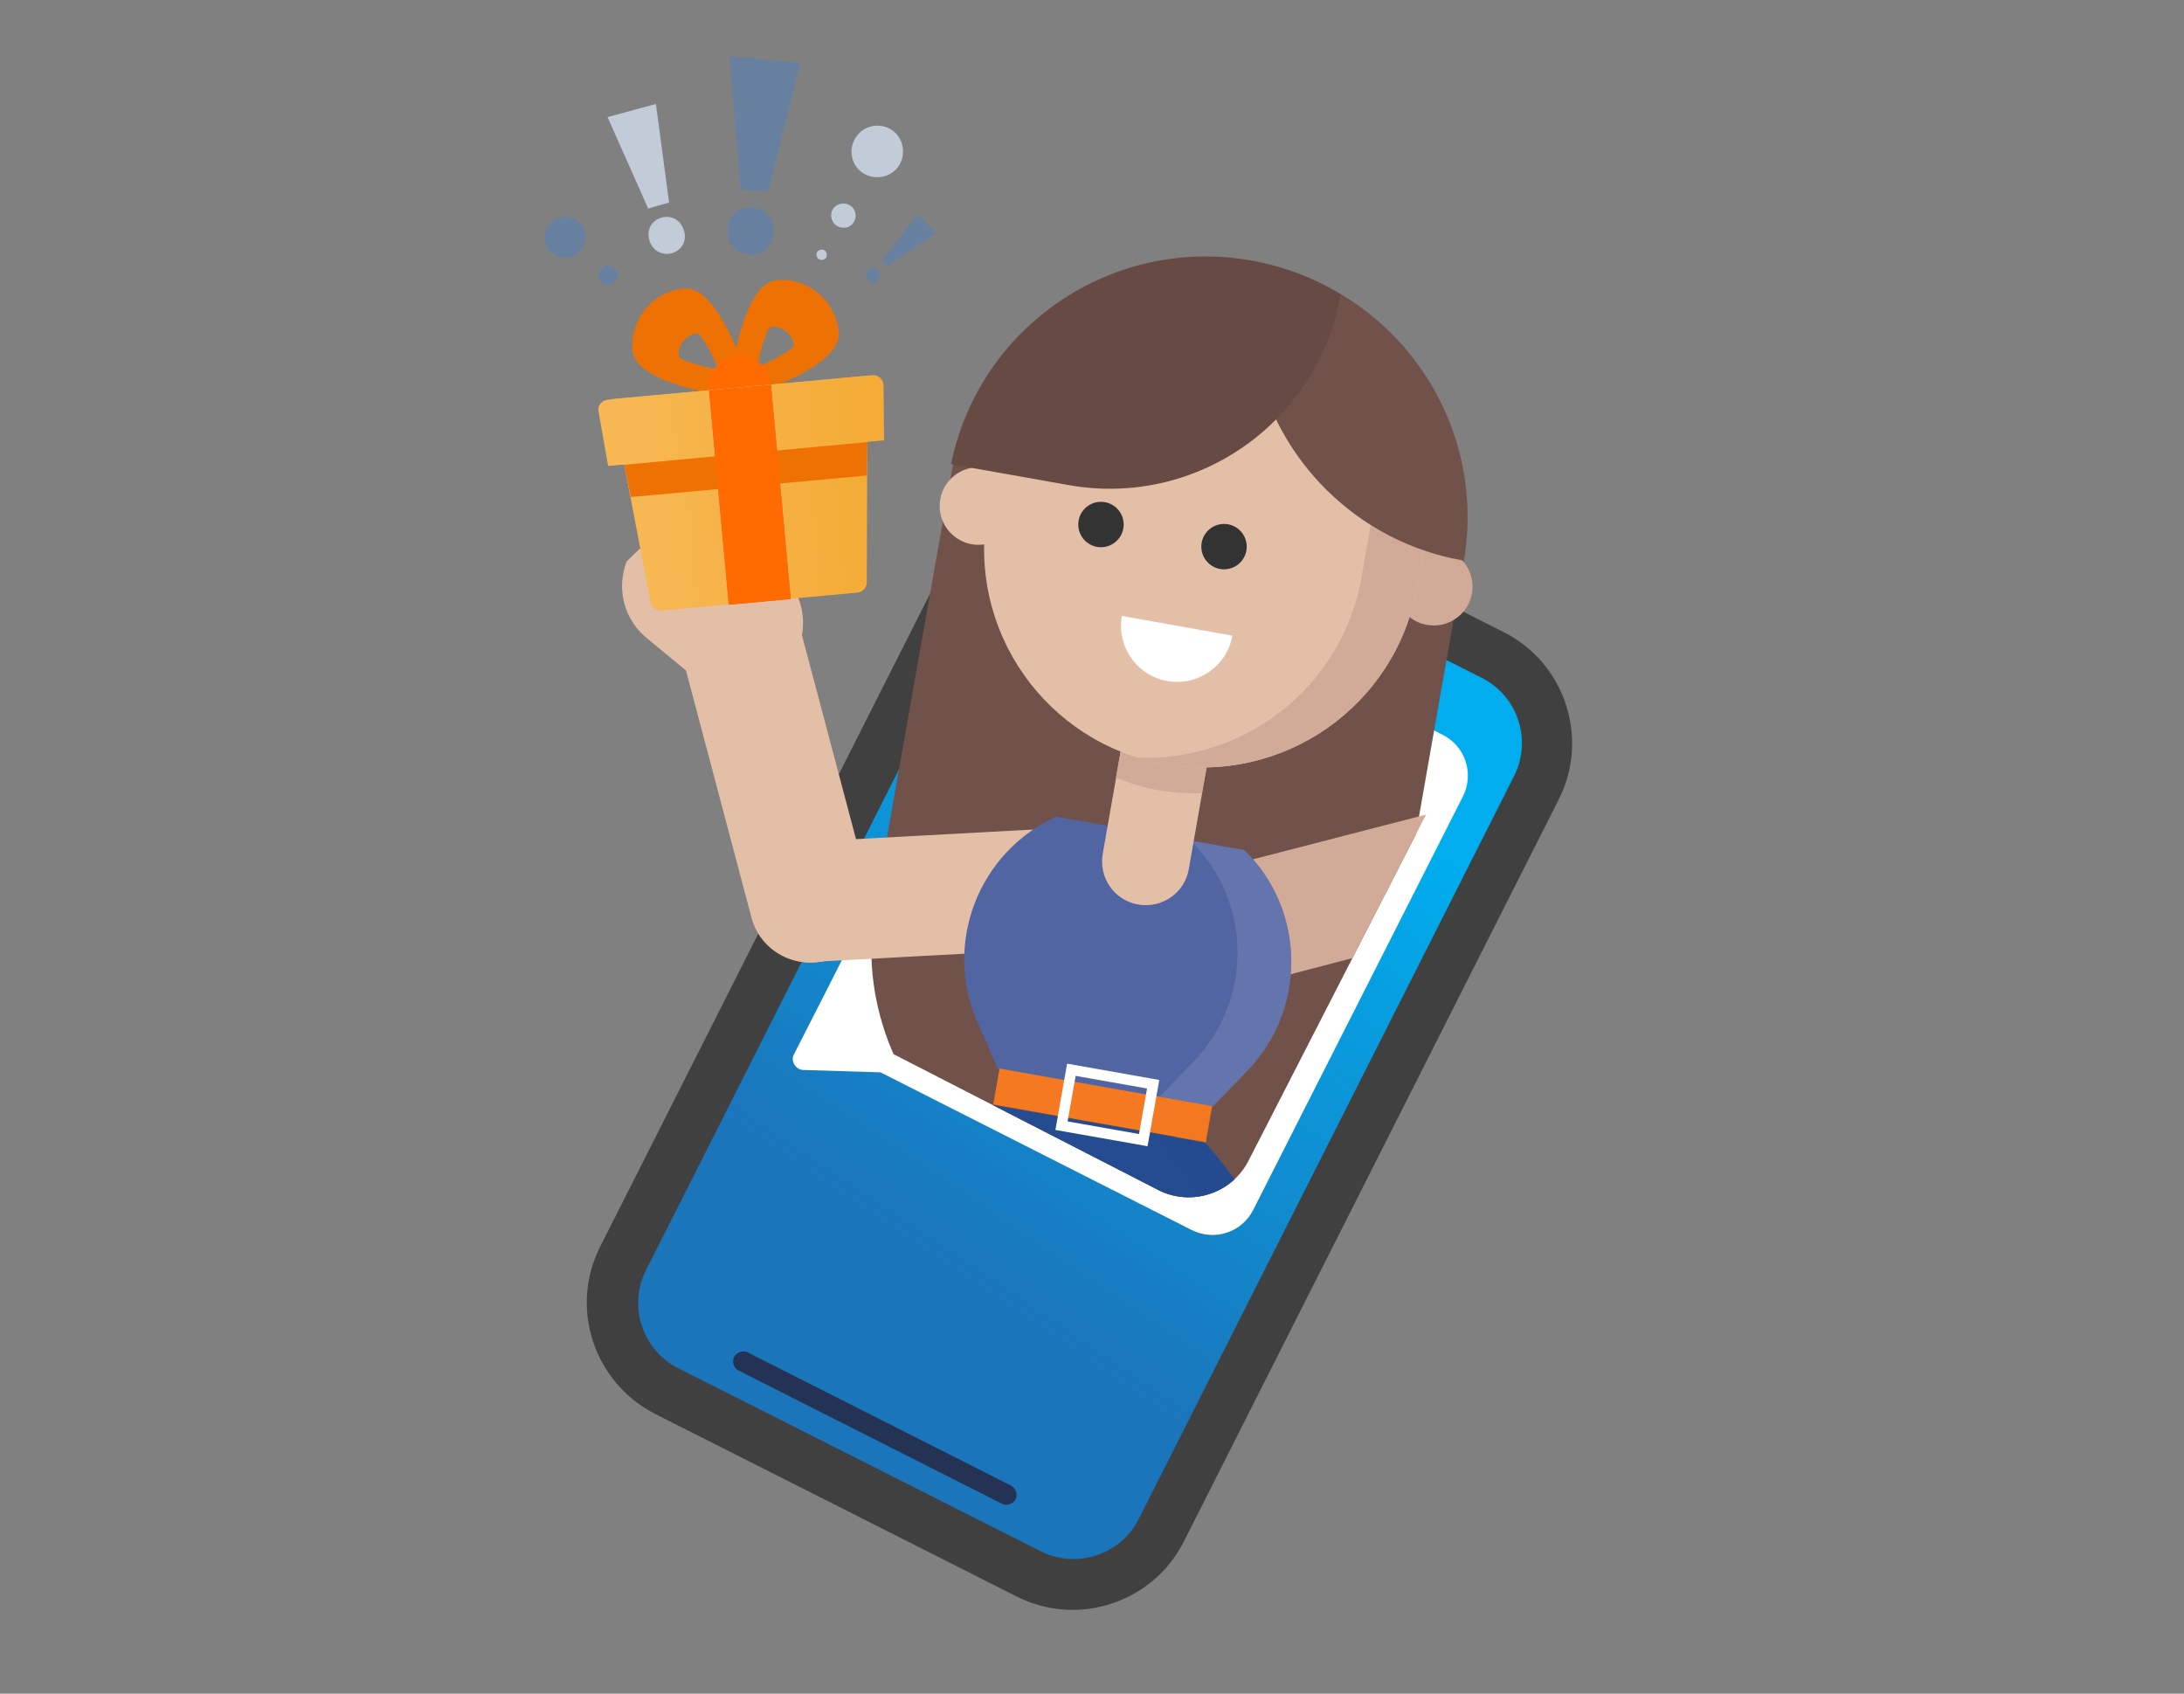 <?xml version="1.0" encoding="utf-8"?>
<!-- Generator: Adobe Illustrator 28.0.0, SVG Export Plug-In . SVG Version: 6.00 Build 0)  -->
<svg version="1.1" id="Layer_1" xmlns="http://www.w3.org/2000/svg" xmlns:xlink="http://www.w3.org/1999/xlink" x="0px" y="0px"
	 viewBox="0 0 365.6 283.5" style="enable-background:new 0 0 365.6 283.5;" xml:space="preserve">
<rect x="0" y="0" width="365.6" height="283.5" fill="#808080" stroke="none"/>
<style type="text/css">
	.st0{fill:url(#SVGID_1_);}
	.st1{fill:#404041;stroke:#404041;stroke-width:1.24;}
	.st2{fill:#FFFFFF;}
	.st3{fill:#243354;}
	.st4{clip-path:url(#SVGID_00000169549527182446585440000013562854765073975170_);}
	.st5{fill:#E4BFA7;}
	.st6{fill:#71524A;}
	.st7{fill:#D2AB98;}
	.st8{fill:#254B90;}
	.st9{opacity:0.5;fill:#254B90;}
	.st10{fill:#5165A2;}
	.st11{opacity:0.5;fill:#7884B7;}
	.st12{fill:#F47920;}
	.st13{opacity:0.5;fill:#F47920;}
	.st14{fill:none;stroke:#FFFFFF;stroke-width:1.762;stroke-linecap:round;stroke-miterlimit:10;}
	.st15{fill:#664A43;}
	.st16{fill:#333333;}
	.st17{fill:#C2CCD9;}
	.st18{fill:#67809F;}
	.st19{fill:#EE7203;}
	.st20{fill:#FF6B00;}
	.st21{fill:url(#SVGID_00000139267361088061509030000012609713588513922976_);}
	.st22{fill:url(#SVGID_00000079483871994854257290000015693156605870637460_);}
	.st23{fill:#F55142;}
</style>
<g>
	<g>
		<g>
			
				<linearGradient id="SVGID_1_" gradientUnits="userSpaceOnUse" x1="7935.482" y1="1527.597" x2="7948.581" y2="1631.203" gradientTransform="matrix(-0.892 -0.451 -0.451 0.892 7982.872 2341.436)">
				<stop  offset="0" style="stop-color:#00ADEE"/>
				<stop  offset="1" style="stop-color:#1B75BB"/>
			</linearGradient>
			<path class="st0" d="M249.9,109.6L189.3,79c-8.1-4.1-18.1-0.8-22.2,7.3l-62.8,124.3c-4.1,8.1-0.8,18.1,7.3,22.2l60.6,30.6
				c8.1,4.1,18.1,0.8,22.2-7.3l62.8-124.3C261.3,123.6,258,113.7,249.9,109.6z"/>
			<path class="st1" d="M101,209l62.8-124.3c5-9.9,17.2-13.9,27.1-8.9l60.6,30.6c9.9,5,13.9,17.2,8.9,27.1l-62.8,124.3
				c-5,9.9-17.2,13.9-27.1,8.9l-60.6-30.6C100,231,96,218.9,101,209z M187.7,82.3c-6.3-3.2-14.1-0.7-17.3,5.7l-62.8,124.3
				c-3.2,6.3-0.7,14.1,5.7,17.3l60.6,30.6c6.3,3.2,14.1,0.7,17.3-5.7l62.8-124.3c3.2-6.3,0.7-14.1-5.7-17.3L187.7,82.3z"/>
		</g>
		<g>
			<line class="st2" x1="168.5" y1="250.1" x2="124.4" y2="227.9"/>
			<path class="st3" d="M123.6,229.4l44.1,22.3c0.8,0.4,1.8,0.1,2.3-0.7c0.4-0.8,0.1-1.8-0.7-2.3l-44.1-22.3
				c-0.8-0.4-1.8-0.1-2.3,0.7C122.5,227.9,122.8,229,123.6,229.4z"/>
		</g>
	</g>
	<path class="st2" d="M183.5,93.6l58,29.4c3.8,1.9,5.3,6.5,3.4,10.3l-35.1,69.2c-1.9,3.8-6.5,5.3-10.3,3.4l-52.1-26.4l-12.9-0.4
		c-1.3,0-2.2-1.5-1.6-2.6l5.2-10.2l34.7-68.5l0.4-0.7C175.1,93.2,179.7,91.7,183.5,93.6z"/>
	<g>
		<defs>
			<path id="SVGID_00000060726482028569811080000013748586744676431243_" d="M204.3,7.7c-5.5-2.8-12.3-0.6-15.1,4.9L79.6,118.4
				c-2.8,5.5,9.6,27,15.1,29.9l99.2,50.9c5.5,2.8,12.3,0.6,15.1-4.9l76-148.2c2.8-5.5,0.6-12.3-4.9-15.1L204.3,7.7z"/>
		</defs>
		<clipPath id="SVGID_00000023967556496762125670000012097597932522541476_">
			<use xlink:href="#SVGID_00000060726482028569811080000013748586744676431243_"  style="overflow:visible;"/>
		</clipPath>
		<g style="clip-path:url(#SVGID_00000023967556496762125670000012097597932522541476_);">
			<g>
				<path class="st5" d="M172.8,197.5c-1.9-2.2-4.6-3.7-7.6-4.2l0,0c-3.1-0.5-6.1,0-8.6,1.4L172.8,197.5z"/>
				<path class="st5" d="M172.8,197.5c-1.9-2.2-4.6-3.7-7.6-4.2c-3.1-0.5-6.1,0-8.6,1.4L172.8,197.5z"/>
			</g>
			<g>
				<path class="st5" d="M205.7,203.3c-1.9-2.2-4.6-3.7-7.6-4.2l0,0c-3.1-0.5-6.1,0-8.6,1.4L205.7,203.3z"/>
				<path class="st5" d="M205.7,203.3c-1.9-2.2-4.6-3.7-7.6-4.2c-3.1-0.5-6.1,0-8.6,1.4L205.7,203.3z"/>
			</g>
			<path class="st6" d="M167.5,196.6l29.7,5.2c17.4-3.2,31.9-16.8,35.1-35.3L245,94.2c4.2-23.7-11.6-46.3-35.3-50.4l0,0
				C186,39.6,163.5,55.4,159.3,79l-12.8,72.3C143.3,169.8,152.2,187.6,167.5,196.6z"/>
			<circle class="st7" cx="240" cy="98.2" r="6.5"/>
			<circle class="st5" cx="163.8" cy="84.7" r="6.5"/>
			<polygon class="st7" points="239.3,157 243.2,135.2 197.5,147 202.6,166.6 			"/>
			<circle class="st7" cx="209.8" cy="154.3" r="10.1"/>
			<path class="st5" d="M121.6,98.2L121.6,98.2c-5.4,1.4-8.6,7-7.2,12.4l11.4,43c1.4,5.4,7,8.6,12.4,7.2h0c5.4-1.4,8.6-7,7.2-12.4
				l-11.4-43C132.5,100,127,96.8,121.6,98.2z"/>
			<path class="st5" d="M125.7,151.5L125.7,151.5c0.3,5.6,5.1,9.8,10.6,9.5l37-2c5.6-0.3,9.8-5.1,9.5-10.6v0
				c-0.3-5.6-5.1-9.8-10.6-9.5l-37,2C129.6,141.2,125.4,146,125.7,151.5z"/>
			<circle class="st5" cx="135.8" cy="151" r="10.1"/>
			<circle class="st5" cx="173" cy="149.1" r="10.1"/>
			<path class="st8" d="M210.9,204.2c-2.5-4.6-5.7-9-9.3-13l0,0l-35.3-6.2h0c-4.8,2.5-9.3,5.5-13.2,9L210.9,204.2z"/>
			<path class="st9" d="M202,202.6l9,1.6c-2.5-4.6-5.7-9-9.3-13l0,0l-9-1.6l0,0C196.3,193.6,199.5,198,202,202.6z"/>
			<path class="st10" d="M208.3,142.3l-31.5-5.6l0,0c-13.1,6-19,21.4-13.1,34.6l3.4,7.7l35.7,6.3l5.9-6.1
				C218.8,168.9,218.6,152.3,208.3,142.3L208.3,142.3z"/>
			<path class="st11" d="M199.3,140.7l9,1.6l0,0c10.3,10.1,10.5,26.6,0.5,37l-5.9,6.1l-9-1.6l5.9-6.1
				C209.8,167.3,209.6,150.8,199.3,140.7z"/>
			
				<rect x="166.6" y="182.1" transform="matrix(-0.985 -0.174 0.174 -0.985 334.24 399.515)" class="st12" width="36.1" height="6.1"/>
			
				<rect x="196.7" y="185.1" transform="matrix(0.174 -0.985 0.985 0.174 -19.907 351.885)" class="st13" width="6.1" height="5.3"/>
			
				<rect x="178.3" y="180.4" transform="matrix(-0.985 -0.174 0.174 -0.985 335.621 399.564)" class="st14" width="13.9" height="9.5"/>
			<path class="st5" d="M205.1,110.7l-14.4-2.5l-6.1,34.7c-0.7,4,1.9,7.8,5.9,8.5l0,0c4,0.7,7.8-1.9,8.5-5.9L205.1,110.7z"/>
			<path class="st7" d="M201.2,132.8c-2.3,0-4.7-0.1-7.1-0.5l0,0c-2.5-0.4-5-1.2-7.3-2.1l3.9-22l14.4,2.5L201.2,132.8z"/>
			<path class="st5" d="M209.3,46.3L209.3,46.3c-19.9-3.5-38.8,9.8-42.3,29.6l-1.7,9.7c-3.5,19.9,9.8,38.8,29.6,42.3l0,0
				c19.9,3.5,38.8-9.8,42.3-29.6l1.7-9.7C242.4,68.7,229.1,49.8,209.3,46.3z"/>
			<path class="st7" d="M227.9,96.7l1.7-9.7c3.2-18.3-7.8-35.8-25-41.2c1.5,0.1,3.1,0.2,4.7,0.5l0,0c19.9,3.5,33.1,22.4,29.6,42.3
				l-1.7,9.7c-3.5,19.9-22.4,33.1-42.3,29.6l0,0c-1.6-0.3-3.1-0.7-4.6-1.1C208.4,127.6,224.7,114.9,227.9,96.7z"/>
			<path class="st2" d="M187.8,103.1c-0.9,5.1,2.5,10,7.6,10.9c5.1,0.9,10-2.5,10.9-7.6L187.8,103.1z"/>
			<path class="st6" d="M209.9,43.8c23.3,4.4,38.8,26.6,34.9,50l0,0C221.4,89.6,205.8,67.3,209.9,43.8L209.9,43.8z"/>
			<path class="st15" d="M178.9,81.2l-19.7-3.5c4.7-23,26.9-38.2,50.2-34.1l0,0c5.5,1,10.6,2.9,15,5.7v0
				C220.7,70.7,200.3,85,178.9,81.2z"/>
			<circle class="st16" cx="184.3" cy="87.8" r="3.8"/>
			<circle class="st16" cx="204.9" cy="91.5" r="3.8"/>
			<path class="st5" d="M132,111.3L132,111.3c-3.9,5-11,5.8-16,1.9l-7.5-6.2c-5-3.9-5.8-11-1.9-16l0,0c3.9-5,11-5.8,16-1.9l7.5,6.2
				C135,99.2,135.9,106.4,132,111.3z"/>
		</g>
	</g>
	<g>
		<g>
			<path class="st17" d="M114.5,38.6c-0.5-1.7-2-2.6-3.7-2.2c-1.7,0.5-2.6,2-2.1,3.8c0.5,1.7,2,2.6,3.7,2.2l0,0
				C114.2,41.9,115,40.3,114.5,38.6z M109.8,17.4l-8.1,2.2l6.8,15.3l3.5-1L109.8,17.4z"/>
		</g>
		<path class="st18" d="M145.3,45.2c0.5-0.5,1.2-0.5,1.7,0c0.5,0.5,0.5,1.2,0,1.7c-0.5,0.5-1.2,0.5-1.7,0
			C144.8,46.4,144.9,45.7,145.3,45.2z M147.6,43.6l6-7.7l3.1,3.1l-8.1,5.5L147.6,43.6z"/>
		<g>
			<path class="st18" d="M126,34.7c-2.3-0.2-4,1.3-4.2,3.6c-0.2,2.3,1.2,4.1,3.5,4.3l0,0c2.3,0.2,4-1.4,4.2-3.6
				C129.7,36.7,128.3,34.9,126,34.7z M128.6,32.1l5.4-21.6l-11.9-1l1.9,22.2L128.6,32.1z"/>
		</g>
		<g>
			<path class="st17" d="M146.1,21.1c2.4-0.4,4.6,1.1,5,3.5c0.4,2.4-1.1,4.6-3.5,5c-2.4,0.4-4.6-1.1-5-3.5
				C142.2,23.8,143.8,21.5,146.1,21.1z"/>
			<path class="st17" d="M140.8,34.1c1.1-0.2,2.2,0.5,2.4,1.6c0.2,1.1-0.5,2.2-1.6,2.4c-1.1,0.2-2.2-0.5-2.4-1.6
				C138.9,35.3,139.7,34.3,140.8,34.1z"/>
			<path class="st17" d="M136.7,42.8c-0.1-0.5,0.2-0.9,0.7-1c0.5-0.1,0.9,0.2,1,0.7c0.1,0.5-0.2,0.9-0.7,1
				C137.3,43.6,136.8,43.3,136.7,42.8z"/>
		</g>
		<g>
			<path class="st18" d="M91.2,39.5c0.1-1.9,1.7-3.3,3.6-3.2c1.9,0.1,3.3,1.7,3.2,3.6c-0.1,1.9-1.7,3.3-3.6,3.2
				C92.5,43,91.1,41.4,91.2,39.5z"/>
			<path class="st18" d="M100.2,46c0.1-0.9,0.8-1.6,1.7-1.5c0.9,0.1,1.6,0.8,1.5,1.7c-0.1,0.9-0.8,1.6-1.7,1.5
				C100.8,47.6,100.1,46.9,100.2,46z"/>
		</g>
		<g>
			<path class="st19" d="M130,46.9c-5.1,0.5-7.2,12.6-7.9,17.8c-0.1,0.6,0.2,1.2,0.6,1.6c0.4,0.3,0.8,0.4,1.3,0.4
				c0.1,0,0.3,0,0.4-0.1c5-1.6,16.5-5.9,16-11C139.9,50.3,135.2,46.4,130,46.9z M129,54.7c2-0.2,3.7,1.3,3.9,3.1
				c-0.3,0.8-3,2.3-6.1,3.6C127.4,57.9,128.4,55.1,129,54.7z"/>
			<path class="st19" d="M125.5,64.3c-1.6-5-5.9-16.5-11-16c-5.2,0.5-9.1,5.1-8.6,10.4c0.5,5.1,12.6,7.2,17.8,7.9c0.1,0,0.3,0,0.4,0
				c0.5,0,0.9-0.3,1.2-0.6C125.5,65.5,125.7,64.9,125.5,64.3z M113.6,59.7c-0.2-2,1.3-3.7,3.1-3.9c0.8,0.3,2.3,3,3.6,6.1
				C116.9,61.2,114,60.3,113.6,59.7z"/>
			<path class="st20" d="M118.6,65.3c-0.3-2.9,1.8-5.4,4.7-5.7c2.9-0.3,5.4,1.8,5.7,4.7L118.6,65.3z"/>
			
				<linearGradient id="SVGID_00000121993351978312897050000002255414590601297819_" gradientUnits="userSpaceOnUse" x1="50.602" y1="84.306" x2="93.535" y2="84.306" gradientTransform="matrix(0.996 -9.186743e-02 9.186743e-02 0.996 45.968 5.46)">
				<stop  offset="0" style="stop-color:#F7B855"/>
				<stop  offset="1" style="stop-color:#F5AB35"/>
			</linearGradient>
			<path style="fill:url(#SVGID_00000121993351978312897050000002255414590601297819_);" d="M145.2,62.9l-42.8,3.9l6.5,34
				c0.2,0.9,1,1.5,1.9,1.4l32.7-3c0.9-0.1,1.6-0.8,1.6-1.7L145.2,62.9z"/>
			
				<linearGradient id="SVGID_00000127027026180301653920000005842040491406591658_" gradientUnits="userSpaceOnUse" x1="48.146" y1="71.838" x2="95.991" y2="71.838" gradientTransform="matrix(0.996 -9.186743e-02 9.186743e-02 0.996 45.968 5.46)">
				<stop  offset="0" style="stop-color:#F7B855"/>
				<stop  offset="1" style="stop-color:#F5AB35"/>
			</linearGradient>
			<path style="fill:url(#SVGID_00000127027026180301653920000005842040491406591658_);" d="M100.2,68.9l1.6,9.1l46.2-4.3l-0.1-9.2
				c0-1-0.9-1.8-1.9-1.7l-44.2,4.1C100.7,67,100,67.9,100.2,68.9z"/>
			
				<rect x="120.3" y="64.8" transform="matrix(0.996 -9.186250e-02 9.186250e-02 0.996 -7.075 11.877)" class="st23" width="10.4" height="36"/>
			<polygon class="st19" points="145.1,79.6 145.2,74 104.5,77.8 105.6,83.2 			"/>
			
				<rect x="120.3" y="64.8" transform="matrix(0.996 -9.187903e-02 9.187903e-02 0.996 -7.076 11.879)" class="st20" width="10.4" height="36"/>
		</g>
	</g>
</g>
</svg>

